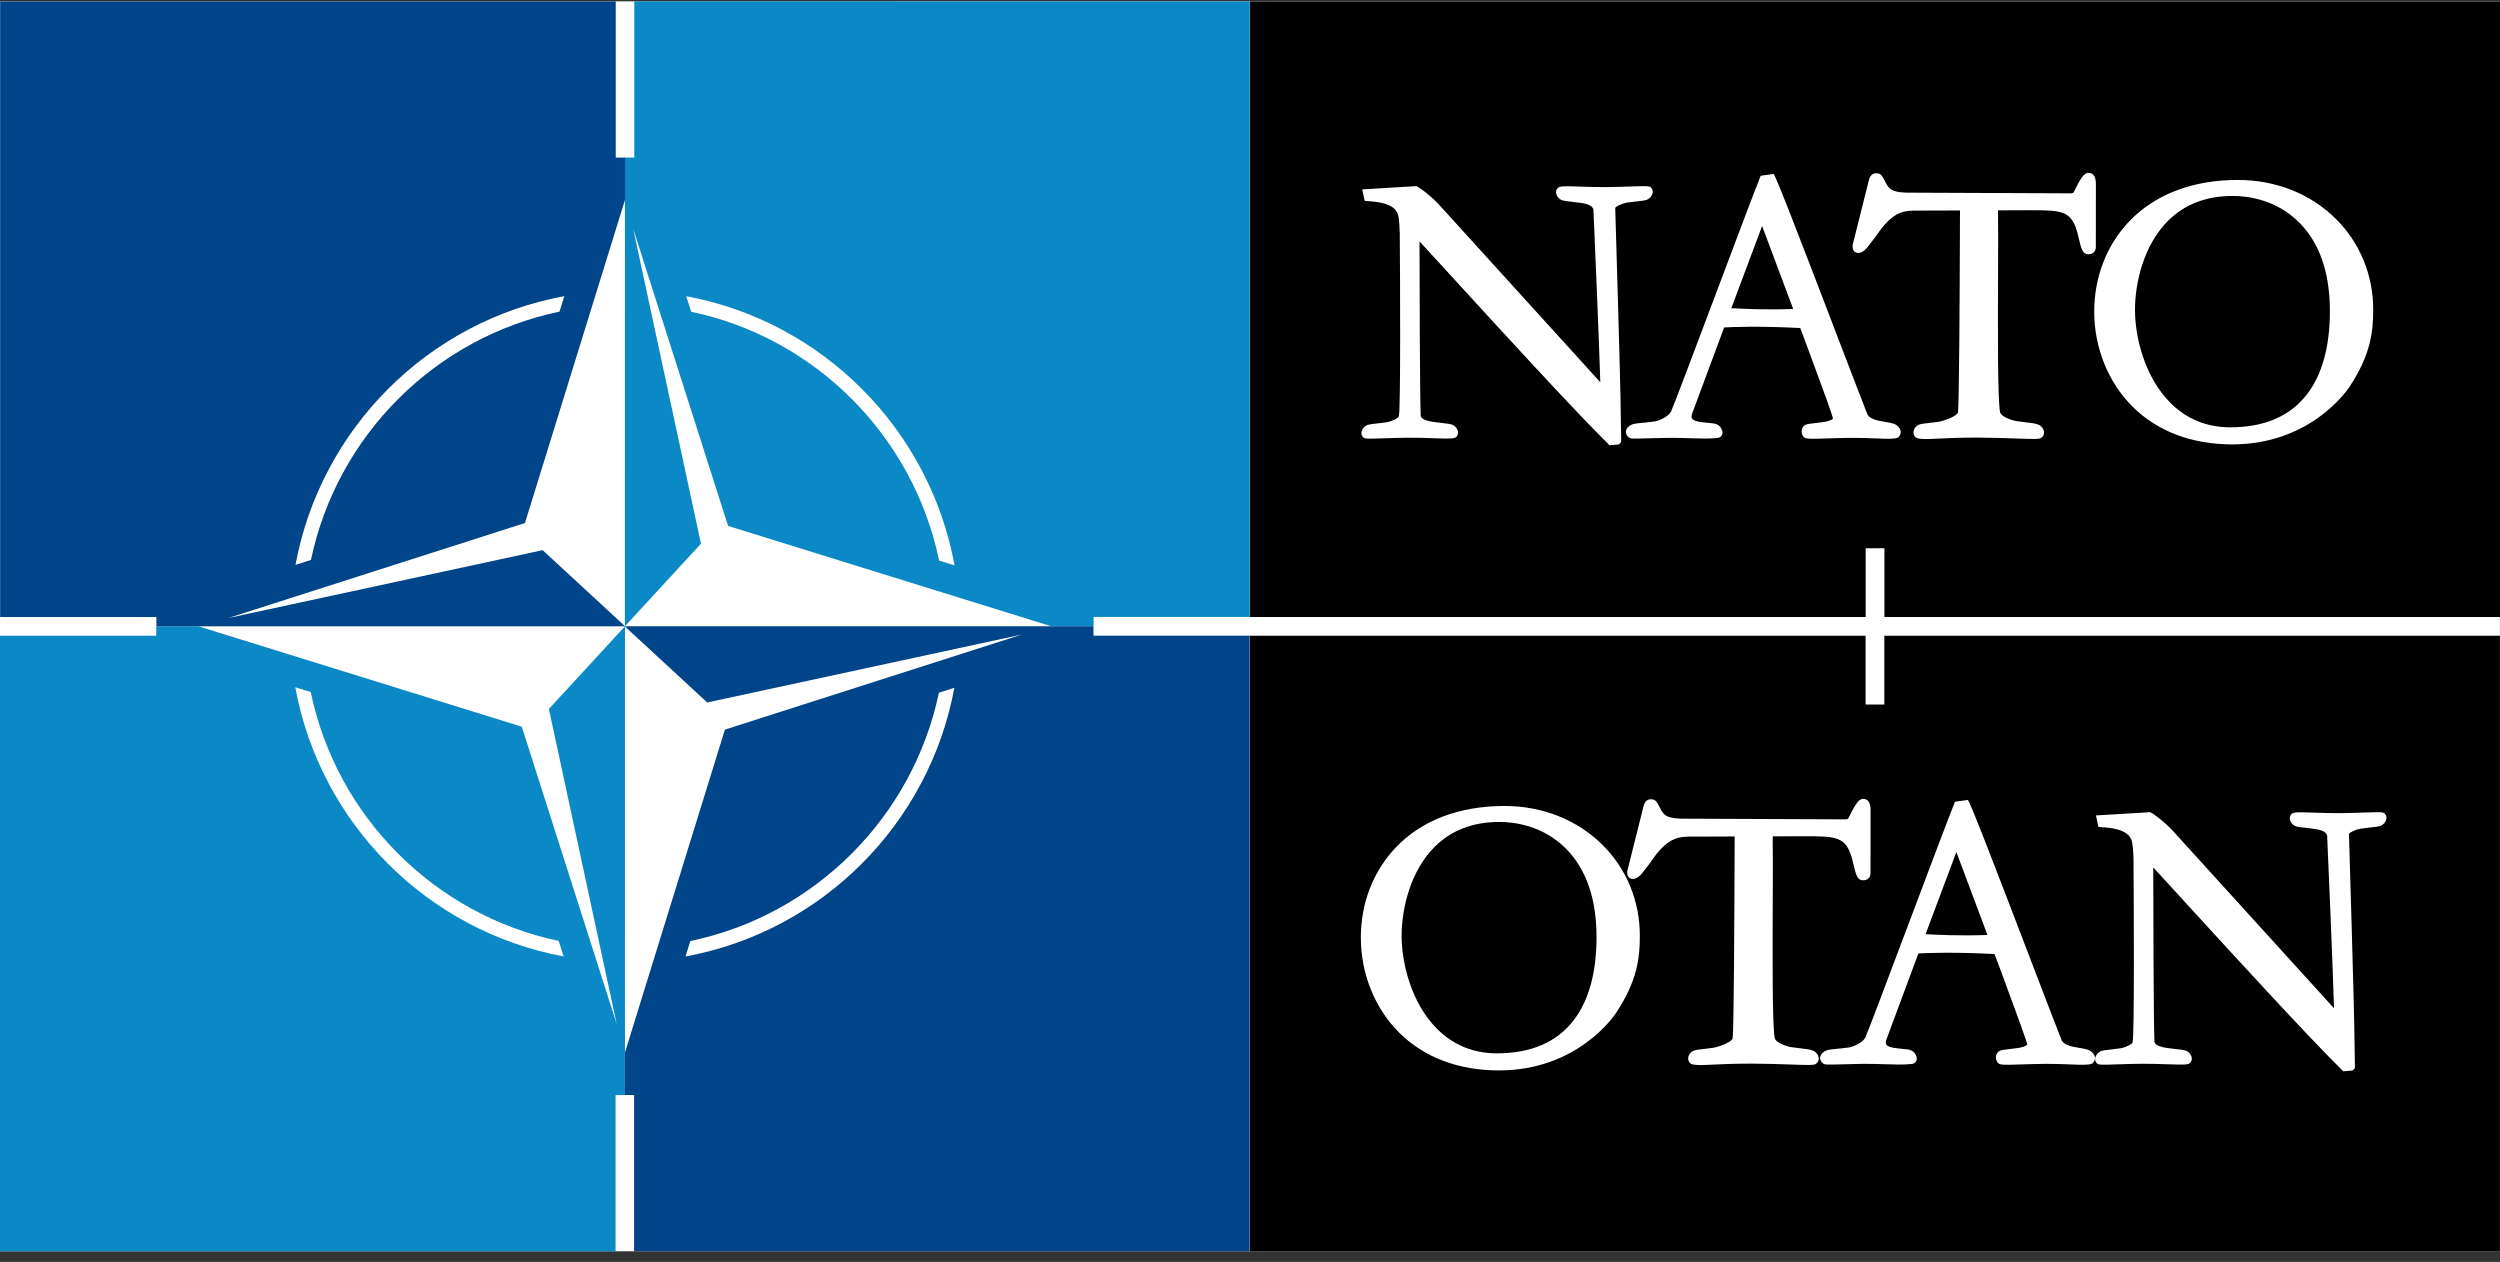 <svg width="210" height="106" viewBox="0 0 210 106" fill="none" xmlns="http://www.w3.org/2000/svg">
<rect x="0" y="0" width="210" height="106" fill="#333333" stroke="none"/>
<g clip-path="url(#clip0_330_224)">
<path d="M209.992 0.11H0V105.106H209.992V0.11Z" fill="white"/>
<path fill-rule="evenodd" clip-rule="evenodd" d="M158.285 53.403V59.178H156.71V53.403H104.998V105.113H209.994V53.403H158.285Z" fill="black"/>
<path d="M52.49 52.611L58.881 45.67L53.187 19.21L61.159 44.178L88.307 52.608H91.863V51.82H104.988V0.111L53.279 0.108V13.234H52.491L52.49 52.611ZM80.183 47.494L78.886 47.09C76.716 36.628 68.5 28.384 58.059 26.186L57.642 24.882C69.076 27 78.086 36.036 80.184 47.492L80.183 47.494Z" fill="#0B89C6"/>
<path d="M104.976 105.105V53.394H91.851V52.609L52.477 52.609L59.407 59.008L85.826 53.304L60.892 61.288L52.476 88.476V91.981H53.264V105.106L104.976 105.105ZM57.584 80.344L57.987 79.045C68.438 76.874 76.673 68.644 78.867 58.188L80.168 57.772C78.051 69.223 69.028 78.247 57.584 80.344Z" fill="#004489"/>
<path d="M52.498 52.611L46.106 59.552L51.801 86.011L43.829 61.044L16.681 52.614H13.124V53.402H0V105.11L51.709 105.114V91.988H52.497L52.498 52.611ZM24.804 57.728L26.102 58.132C28.272 68.593 36.488 76.838 46.928 79.036L47.346 80.34C35.912 78.222 26.902 69.186 24.804 57.73L24.804 57.728Z" fill="#0B89C6"/>
<path d="M0.012 0.116V51.827H13.137V52.613H52.511L45.581 46.214L19.162 51.918L44.096 43.933L52.512 16.746V13.241H51.723V0.116L0.012 0.116ZM47.403 24.878L47 26.177C36.55 28.348 28.315 36.578 26.12 47.034L24.82 47.45C26.937 35.999 35.959 26.975 47.403 24.878Z" fill="#004489"/>
<path fill-rule="evenodd" clip-rule="evenodd" d="M105.004 0.119V51.826H156.716V46.056H158.291V51.826H210.003V0.119H105.004Z" fill="black"/>
<path fill-rule="evenodd" clip-rule="evenodd" d="M175.435 21.359C174.948 21.359 174.836 20.979 174.585 19.88C174.076 17.658 173.301 17.658 170.423 17.659L167.833 17.668C167.852 18.837 167.845 20.915 167.837 23.116C167.819 27.842 167.797 33.692 168.009 34.624C168.094 34.994 168.93 35.292 169.355 35.37L170.152 35.472C170.977 35.57 171.353 35.614 171.58 35.963C171.774 36.261 171.732 36.572 171.473 36.772C171.319 36.892 171.013 36.892 169.367 36.834C168.485 36.804 167.389 36.766 166.128 36.758C164.562 36.758 163.544 36.807 162.799 36.843C161.945 36.885 161.492 36.908 161.059 36.818C160.895 36.752 160.791 36.628 160.751 36.464C160.705 36.275 160.752 36.074 160.885 35.91C161.114 35.63 161.331 35.606 161.91 35.544C162.176 35.516 162.476 35.482 162.856 35.427C163.363 35.337 164.415 34.933 164.466 34.642C164.578 33.919 164.615 24.156 164.632 19.464L164.64 17.679L160.715 17.691C159.618 17.703 158.916 18.098 158.035 19.198C157.834 19.501 157.266 20.27 156.864 20.771C156.629 21.063 156.235 21.353 155.9 21.212C155.775 21.16 155.574 21.009 155.623 20.569L156.988 15.127C157.034 14.915 157.207 14.553 157.57 14.553C157.978 14.553 158.049 14.685 158.349 15.245L158.479 15.488C158.732 15.898 158.931 16.221 160.69 16.185L173.992 16.241C174.053 16.241 174.173 16.207 174.194 16.14C174.712 15.101 175.022 14.52 175.418 14.52C175.708 14.52 176.054 14.679 176.054 15.423L176.05 20.802C176.019 21.15 175.791 21.359 175.435 21.359Z" fill="white"/>
<path fill-rule="evenodd" clip-rule="evenodd" d="M136.158 37.154C136.008 37.322 135.985 37.333 135.962 37.335L135.201 37.402C132.257 34.511 125.718 27.358 121.812 23.083L119.24 20.277C119.244 22.897 119.261 33.115 119.341 34.937C119.409 35.267 119.998 35.373 120.313 35.43C120.722 35.489 121.026 35.522 121.247 35.547C121.869 35.614 122.086 35.638 122.315 35.917C122.564 36.226 122.494 36.54 122.324 36.702C122.154 36.862 121.77 36.857 120.463 36.811C119.918 36.791 119.092 36.761 118.275 36.767C117.55 36.772 116.832 36.797 116.255 36.817C114.938 36.863 114.693 36.863 114.56 36.774C114.455 36.704 114.383 36.59 114.362 36.457C114.345 36.339 114.358 36.156 114.526 35.95C114.752 35.671 114.967 35.648 115.55 35.584C115.811 35.556 116.116 35.522 116.496 35.467C116.952 35.384 117.483 35.116 117.509 34.954C117.66 34.052 117.611 23.5 117.58 19.515C117.539 18.457 117.474 18.146 117.41 17.967C117.08 17.043 115.584 16.942 114.945 16.899C114.788 16.888 114.695 16.882 114.631 16.867L114.428 15.909L118.993 15.634C119.381 15.847 120.133 16.406 120.824 17.133L134.426 32.109C134.315 28.435 133.957 20.122 133.848 17.616C133.778 17.218 133.169 17.108 132.878 17.055C132.422 16.99 132.094 16.953 131.899 16.932C131.317 16.87 131.1 16.846 130.871 16.566C130.622 16.259 130.692 15.944 130.862 15.783C131.034 15.621 131.418 15.627 132.731 15.675C133.352 15.696 134.125 15.723 134.91 15.717C135.638 15.711 136.357 15.686 136.934 15.667C138.249 15.621 138.493 15.62 138.629 15.712C138.733 15.783 138.804 15.898 138.824 16.03C138.841 16.145 138.826 16.327 138.661 16.533C138.432 16.814 138.215 16.838 137.633 16.9C137.381 16.927 137.079 16.961 136.689 17.015C136.128 17.117 135.675 17.385 135.679 17.478C135.684 17.574 136.144 32.997 136.136 34.327L136.182 37.091L136.158 37.154Z" fill="white"/>
<path fill-rule="evenodd" clip-rule="evenodd" d="M145.433 25.886C146.212 25.934 148.366 26.045 150.627 25.952L148.017 18.983L145.433 25.886ZM159.657 36.364C159.632 36.553 159.51 36.694 159.404 36.764C159.112 36.884 158.613 36.869 157.596 36.828C157.033 36.805 156.264 36.773 155.468 36.78C154.778 36.786 154.147 36.806 153.506 36.827C152.15 36.871 151.751 36.878 151.567 36.753C151.387 36.612 151.264 36.294 151.39 35.982C151.53 35.648 151.783 35.619 152.337 35.557C152.579 35.531 152.867 35.497 153.238 35.441C153.427 35.404 153.872 35.316 153.969 35.157C153.933 34.904 153.154 32.753 152.05 29.776L151.224 27.556C147.828 27.374 145.535 27.466 144.829 27.504L143.926 29.93L143.637 30.706L142.133 34.758C142.077 34.925 142.076 35.057 142.129 35.148C142.237 35.333 142.566 35.397 142.761 35.435C143.091 35.485 143.34 35.507 143.546 35.526C144.12 35.579 144.436 35.609 144.654 36.131C144.713 36.291 144.702 36.449 144.624 36.576C144.547 36.7 144.411 36.777 144.243 36.794C143.519 36.863 142.824 36.84 142.021 36.812C141.517 36.795 140.853 36.772 140.117 36.78C139.419 36.788 138.81 36.806 138.32 36.821C137.207 36.854 137 36.854 136.872 36.776C136.737 36.693 136.587 36.53 136.572 36.318C136.562 36.193 136.596 36.009 136.805 35.835C137.097 35.597 137.322 35.577 137.869 35.527C138.137 35.502 138.487 35.47 138.966 35.406C139.338 35.356 140.152 35.001 140.366 34.574C140.537 34.232 142.317 29.5 144.04 24.924L144.113 24.728C145.668 20.598 147.43 15.914 147.899 14.763L148.98 14.606C149.191 14.815 151.242 20.162 154.127 27.697C155.521 31.338 156.726 34.485 156.874 34.83C157.11 35.227 157.785 35.341 158.146 35.403C159.086 35.555 159.249 35.613 159.489 35.882C159.655 36.068 159.672 36.247 159.657 36.364Z" fill="white"/>
<path fill-rule="evenodd" clip-rule="evenodd" d="M187.541 16.459C185.326 16.459 183.498 17.163 182.107 18.554C180.066 20.595 179.339 23.753 179.339 26.028C179.339 28.259 180.119 31.642 182.313 33.837C183.679 35.203 185.371 35.895 187.343 35.895C190.198 35.895 192.364 34.965 193.779 33.132C195.061 31.471 195.711 29.115 195.711 26.128C195.711 22.904 194.843 20.401 193.13 18.688C191.19 16.748 188.795 16.459 187.541 16.459ZM197.345 32.507C197.217 32.704 194.135 37.329 187.509 37.329C184.105 37.329 181.204 36.228 179.122 34.145C177.082 32.106 175.914 29.201 175.914 26.172C175.914 23.269 176.96 20.577 178.861 18.589C181.033 16.317 184.184 15.116 187.974 15.116C191.179 15.116 194.112 16.286 196.237 18.409C198.243 20.415 199.348 23.11 199.348 25.999C199.348 27.766 199.192 29.725 197.347 32.507" fill="white"/>
<path fill-rule="evenodd" clip-rule="evenodd" d="M156.508 73.944C156.021 73.944 155.909 73.564 155.658 72.465C155.148 70.243 154.374 70.243 151.496 70.244L148.906 70.253C148.925 71.423 148.918 73.501 148.91 75.702C148.892 80.427 148.87 86.278 149.082 87.21C149.167 87.579 150.003 87.877 150.428 87.956L151.225 88.058C152.05 88.156 152.426 88.199 152.653 88.549C152.847 88.847 152.805 89.157 152.546 89.358C152.392 89.477 152.086 89.477 150.44 89.42C149.558 89.39 148.462 89.351 147.201 89.344C145.635 89.344 144.617 89.392 143.872 89.428C143.018 89.471 142.565 89.493 142.132 89.404C141.968 89.338 141.864 89.213 141.824 89.049C141.778 88.861 141.825 88.659 141.958 88.495C142.187 88.216 142.404 88.192 142.983 88.13C143.249 88.101 143.549 88.068 143.929 88.013C144.436 87.922 145.488 87.518 145.539 87.227C145.651 86.504 145.688 76.742 145.705 72.049L145.713 70.264L141.788 70.277C140.691 70.288 139.989 70.683 139.108 71.783C138.907 72.086 138.339 72.856 137.937 73.357C137.702 73.649 137.308 73.938 136.973 73.798C136.848 73.746 136.647 73.594 136.696 73.154L138.061 67.713C138.107 67.5 138.28 67.138 138.643 67.138C139.051 67.138 139.122 67.27 139.422 67.831L139.552 68.073C139.805 68.483 140.004 68.806 141.763 68.77L155.065 68.826C155.126 68.826 155.246 68.793 155.267 68.726C155.785 67.687 156.094 67.105 156.491 67.105C156.781 67.106 157.127 67.264 157.127 68.009L157.123 73.388C157.092 73.736 156.864 73.944 156.508 73.944Z" fill="white"/>
<path fill-rule="evenodd" clip-rule="evenodd" d="M197.792 89.743C197.641 89.911 197.619 89.922 197.595 89.923L196.835 89.99C193.89 87.099 187.352 79.946 183.445 75.672L180.874 72.865C180.878 75.485 180.895 85.703 180.974 87.525C181.043 87.856 181.632 87.961 181.946 88.019C182.355 88.077 182.66 88.111 182.881 88.135C183.502 88.203 183.72 88.226 183.949 88.506C184.197 88.814 184.128 89.129 183.958 89.29C183.787 89.45 183.403 89.445 182.097 89.4C181.551 89.38 180.726 89.35 179.908 89.356C179.184 89.361 178.465 89.386 177.889 89.406C176.571 89.451 176.326 89.451 176.193 89.362C176.089 89.292 176.017 89.178 175.996 89.045C175.978 88.927 175.992 88.744 176.16 88.538C176.386 88.26 176.601 88.236 177.184 88.173C177.445 88.144 177.75 88.111 178.13 88.056C178.586 87.973 179.117 87.704 179.143 87.543C179.293 86.64 179.245 76.089 179.214 72.103C179.173 71.045 179.108 70.735 179.043 70.556C178.714 69.631 177.218 69.53 176.579 69.488C176.422 69.477 176.329 69.471 176.264 69.456L176.062 68.497L180.627 68.223C181.015 68.435 181.766 68.995 182.457 69.722L196.059 84.697C195.949 81.023 195.591 72.71 195.481 70.204C195.412 69.807 194.803 69.696 194.512 69.644C194.056 69.578 193.728 69.542 193.533 69.521C192.951 69.459 192.733 69.435 192.505 69.154C192.256 68.847 192.326 68.533 192.496 68.371C192.667 68.21 193.051 68.216 194.365 68.263C194.985 68.284 195.758 68.311 196.544 68.305C197.272 68.299 197.99 68.274 198.567 68.255C199.882 68.21 200.127 68.208 200.263 68.3C200.367 68.371 200.438 68.487 200.458 68.618C200.475 68.734 200.459 68.915 200.295 69.122C200.066 69.403 199.849 69.426 199.267 69.488C199.015 69.516 198.713 69.549 198.322 69.604C197.762 69.706 197.308 69.973 197.313 70.066C197.318 70.162 197.778 85.585 197.769 86.915L197.815 89.679L197.792 89.743Z" fill="white"/>
<path fill-rule="evenodd" clip-rule="evenodd" d="M161.75 78.47C162.53 78.518 164.684 78.629 166.944 78.536L164.334 71.567L161.75 78.47ZM175.975 88.948C175.95 89.136 175.828 89.278 175.722 89.348C175.43 89.468 174.931 89.453 173.914 89.412C173.351 89.389 172.581 89.356 171.786 89.364C171.096 89.37 170.465 89.39 169.823 89.411C168.467 89.455 168.068 89.462 167.885 89.337C167.704 89.196 167.581 88.878 167.708 88.566C167.847 88.232 168.101 88.203 168.655 88.141C168.896 88.115 169.185 88.081 169.556 88.025C169.745 87.988 170.19 87.9 170.287 87.741C170.251 87.488 169.472 85.337 168.368 82.36L167.541 80.14C164.146 79.958 161.853 80.05 161.147 80.088L160.243 82.514L159.955 83.29L158.451 87.342C158.395 87.51 158.394 87.641 158.447 87.732C158.555 87.917 158.883 87.981 159.078 88.019C159.409 88.069 159.658 88.091 159.864 88.11C160.438 88.163 160.754 88.193 160.971 88.715C161.031 88.875 161.02 89.033 160.942 89.16C160.864 89.284 160.729 89.361 160.561 89.377C159.837 89.447 159.142 89.424 158.339 89.396C157.834 89.379 157.171 89.356 156.435 89.364C155.736 89.372 155.127 89.39 154.638 89.405C153.525 89.438 153.318 89.438 153.19 89.36C153.054 89.277 152.905 89.114 152.89 88.901C152.88 88.777 152.914 88.593 153.123 88.419C153.415 88.181 153.64 88.161 154.187 88.111C154.455 88.086 154.804 88.054 155.284 87.99C155.656 87.94 156.47 87.585 156.683 87.158C156.855 86.816 158.635 82.084 160.357 77.508L160.431 77.312C161.986 73.182 163.748 68.498 164.217 67.347L165.298 67.19C165.509 67.399 167.56 72.746 170.445 80.281C171.839 83.922 173.044 87.069 173.191 87.414C173.428 87.811 174.103 87.925 174.464 87.987C175.404 88.139 175.567 88.197 175.807 88.466C175.973 88.652 175.989 88.831 175.975 88.948Z" fill="white"/>
<path fill-rule="evenodd" clip-rule="evenodd" d="M125.938 69.044C123.723 69.044 121.895 69.749 120.504 71.14C118.464 73.181 117.736 76.339 117.736 78.613C117.736 80.844 118.516 84.227 120.711 86.422C122.077 87.788 123.768 88.481 125.741 88.481C128.596 88.481 130.761 87.551 132.176 85.718C133.458 84.057 134.108 81.701 134.108 78.714C134.108 75.49 133.24 72.987 131.527 71.274C129.587 69.334 127.192 69.044 125.938 69.044ZM135.743 85.092C135.615 85.29 132.532 89.915 125.907 89.915C122.502 89.915 119.601 88.813 117.519 86.73C115.479 84.692 114.311 81.786 114.311 78.757C114.311 75.855 115.358 73.163 117.258 71.174C119.43 68.902 122.581 67.702 126.371 67.702C129.576 67.702 132.51 68.871 134.634 70.994C136.64 73 137.745 75.696 137.745 78.584C137.745 80.352 137.59 82.311 135.744 85.092" fill="white"/>
</g>
<defs>
<clipPath id="clip0_330_224">
<rect width="210" height="105.004" fill="white" transform="translate(0 0.11)"/>
</clipPath>
</defs>
</svg>

